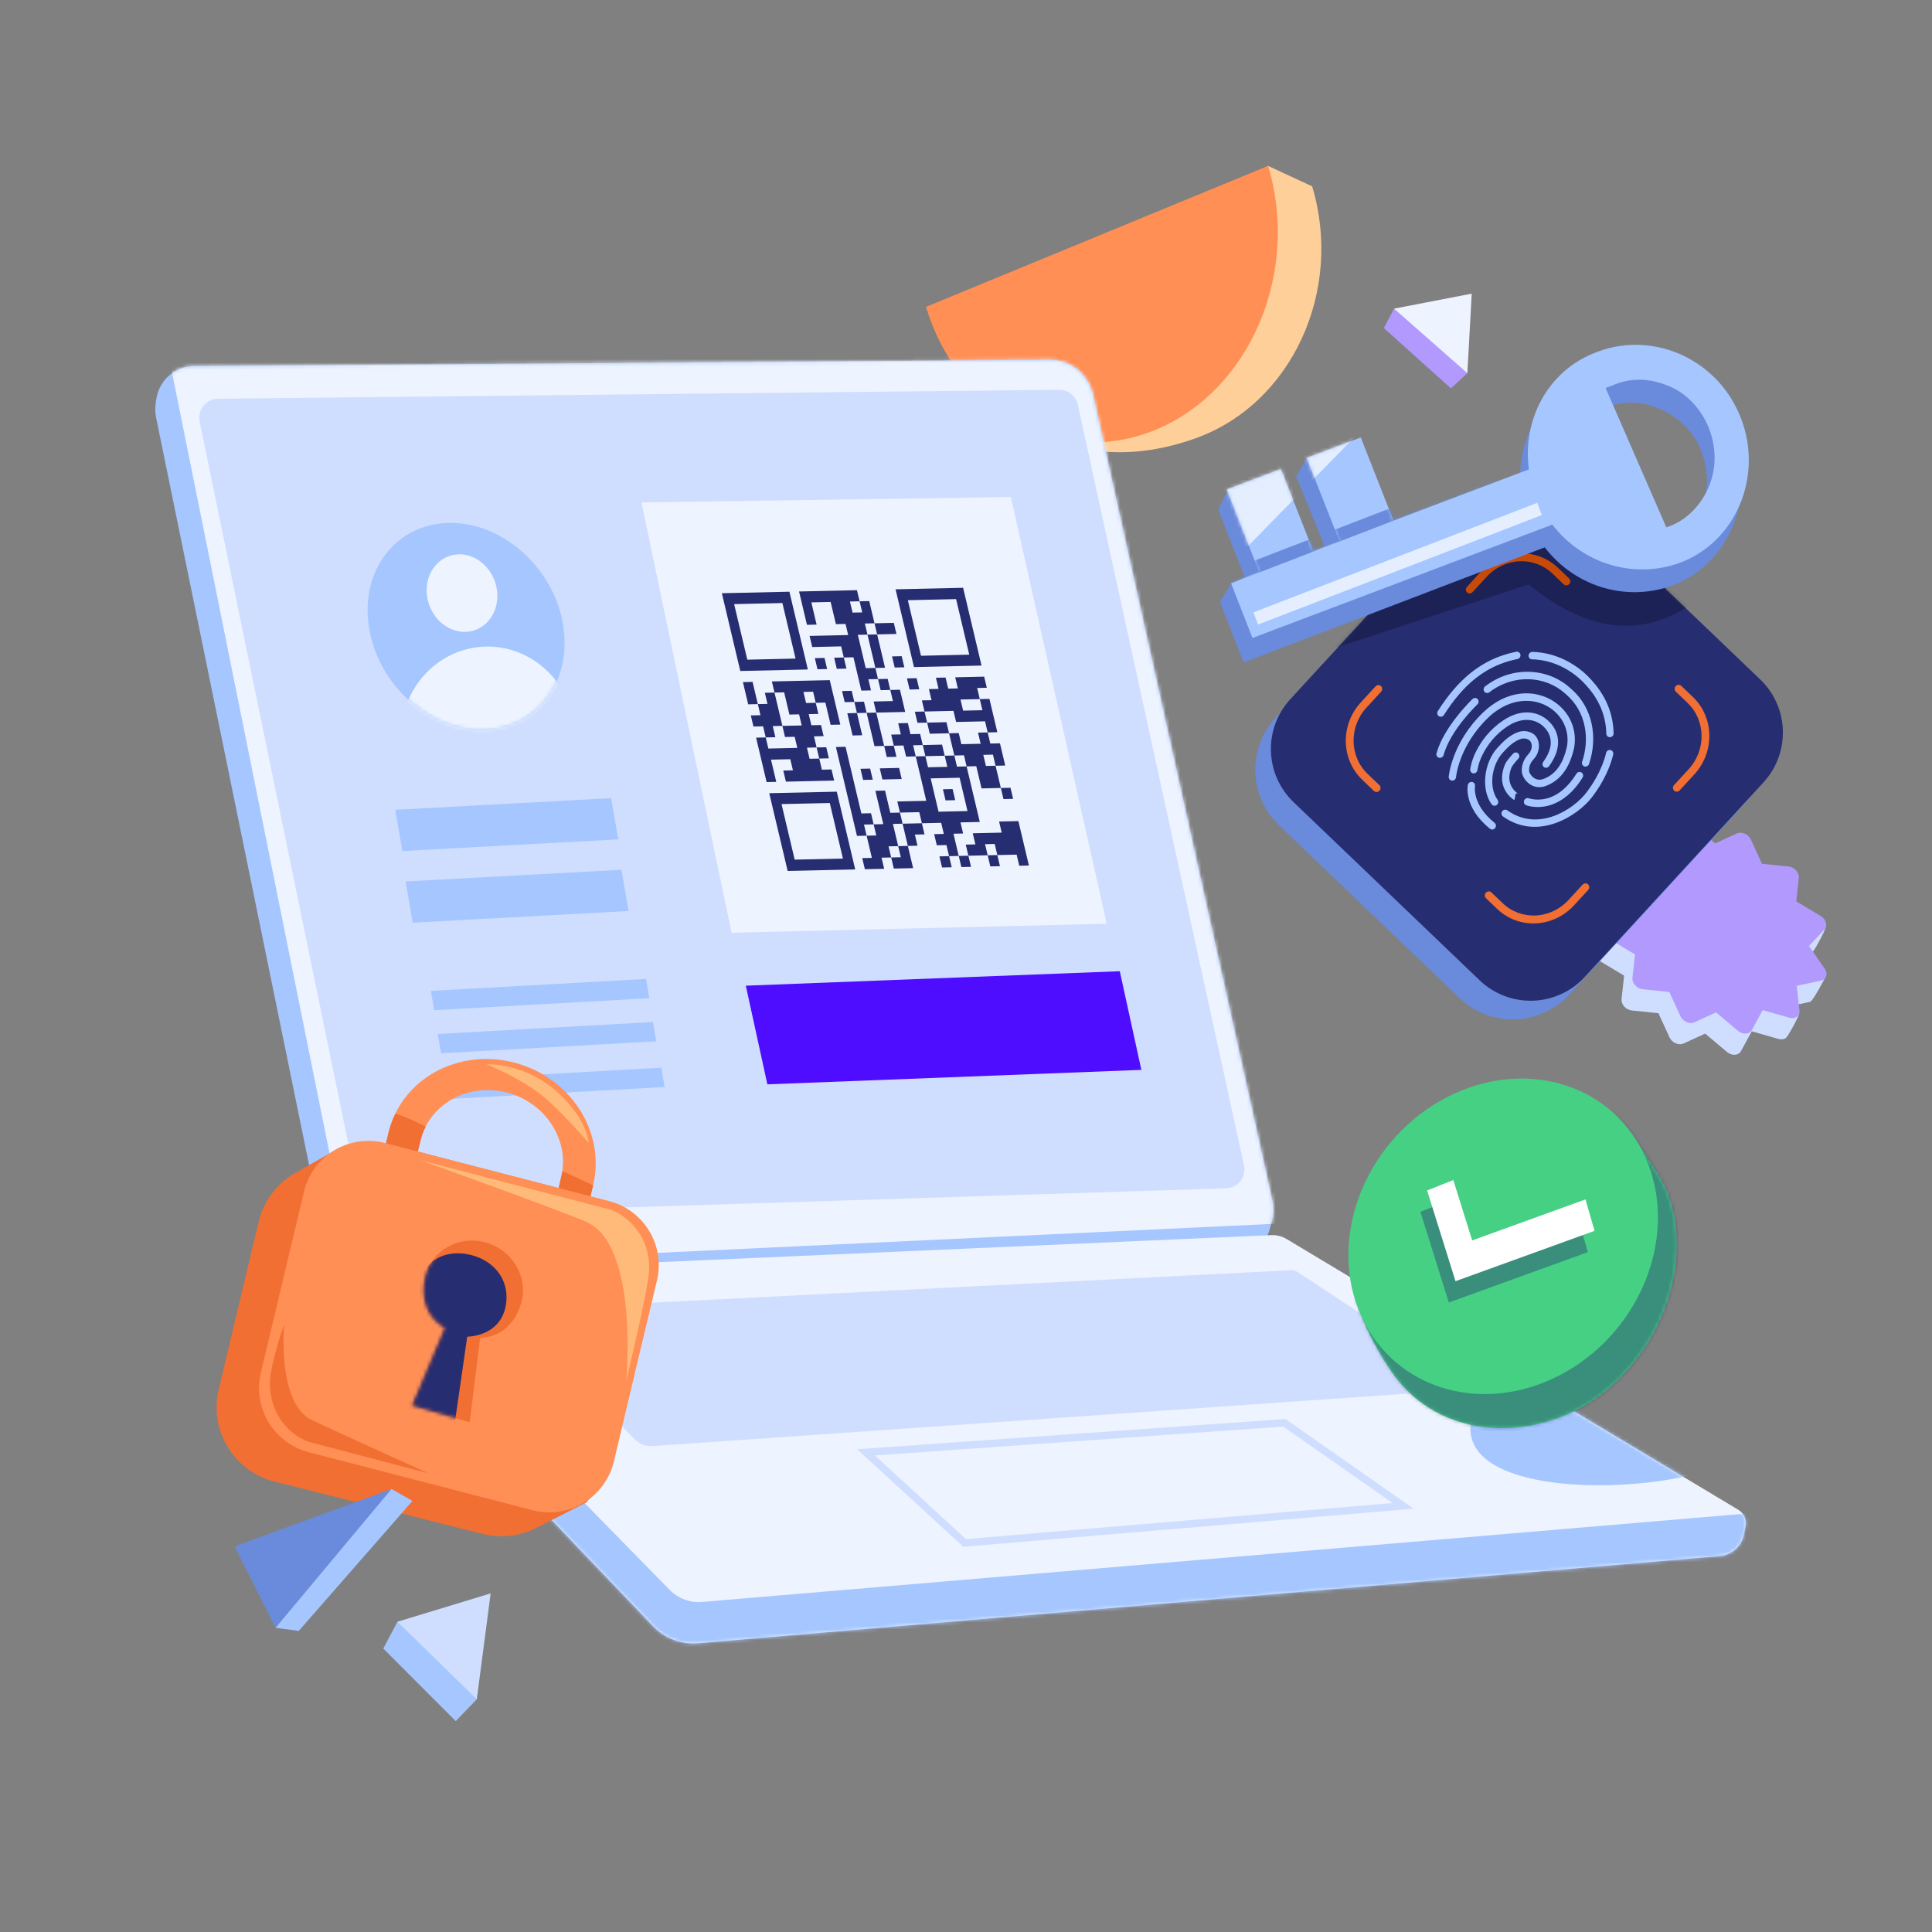 <svg width="546" height="546" viewBox="0 0 546 546" fill="none" xmlns="http://www.w3.org/2000/svg">
<rect x="0" y="0" width="546" height="546" fill="#808080" stroke="none"/>
<path fill-rule="evenodd" clip-rule="evenodd" d="M267.447 88.904L317.782 67.981L358.367 46.885L370.824 52.661C379.718 82.12 365.114 114.2 337.72 123.927C303.441 136.098 276.341 118.362 267.447 88.904Z" fill="#FFCF9A"/>
<path fill-rule="evenodd" clip-rule="evenodd" d="M261.698 86.724L310.037 66.802L358.375 46.88C367.493 77.077 353.244 110.476 326.545 121.479C299.847 132.483 270.816 116.921 261.698 86.724Z" fill="#FF8F54"/>
<path fill-rule="evenodd" clip-rule="evenodd" d="M463.735 237.184C462.947 236.961 462.17 237.06 461.614 237.456C461.059 237.853 458.003 244.16 458.085 244.887L458.875 251.851L454.283 247.736C453.566 247.895 450.734 253.947 450.538 254.598C450.334 255.246 450.489 256.016 450.95 256.684L455.398 263.101L453.794 262.243L451.004 267.803C450.548 268.293 450.4 269.004 450.611 269.733C450.818 270.466 451.357 271.141 452.081 271.575L458.989 275.724L458.265 282.393C458.19 283.091 458.471 283.849 459.031 284.463C459.596 285.081 460.375 285.482 461.162 285.565L468.69 286.341L471.825 293.185C472.153 293.901 472.787 294.509 473.553 294.842C474.315 295.178 475.132 295.199 475.77 294.908L481.894 292.1L488.055 297.293C488.697 297.832 489.515 298.128 490.276 298.088C491.036 298.056 491.665 297.693 491.987 297.102L495.067 291.461L502.601 293.608C503.388 293.831 504.166 293.732 504.721 293.335C505.277 292.938 508.554 287.023 508.473 286.295L504.679 284.597L511.565 283.121C512.286 282.968 515.631 276.776 515.831 276.13C516.031 275.477 515.881 274.712 515.415 274.039L508.156 273.346L512.55 268.644C513.01 268.151 516.253 262.284 516.042 261.554C515.836 260.822 512.197 265.306 511.478 264.869L504.565 260.723L505.289 254.054C505.364 253.357 505.084 252.598 504.519 251.98C503.958 251.367 503.178 250.965 502.391 250.882L494.864 250.106L491.733 243.26C491.401 242.546 490.771 241.935 490.005 241.602C489.238 241.27 488.426 241.245 487.783 241.539L481.66 244.347L475.499 239.154C474.861 238.612 474.043 238.316 473.282 238.356C472.518 238.392 471.888 238.754 471.567 239.345L468.487 244.986L463.735 237.184Z" fill="#CFDEFF"/>
<path fill-rule="evenodd" clip-rule="evenodd" d="M464.039 236.839C463.251 236.616 462.47 236.719 461.914 237.115C461.359 237.512 461.085 238.163 461.166 238.891L461.956 245.854L455.07 247.329C454.349 247.483 453.816 247.95 453.62 248.601C453.416 249.249 453.571 250.019 454.032 250.687L458.479 257.104L454.086 261.806C453.63 262.296 453.482 263.007 453.693 263.736C453.9 264.469 454.438 265.144 455.162 265.578L462.071 269.727L461.346 276.396C461.272 277.094 461.552 277.852 462.113 278.466C462.677 279.084 463.457 279.485 464.244 279.568L471.771 280.344L474.907 287.188C475.235 287.904 475.868 288.512 476.635 288.845C477.397 289.181 478.214 289.202 478.852 288.912L484.975 286.103L491.137 291.296C491.779 291.835 492.597 292.131 493.358 292.091C494.118 292.059 494.747 291.696 495.068 291.105L498.148 285.464L505.683 287.611C506.47 287.834 507.247 287.735 507.803 287.338C508.359 286.941 508.636 286.287 508.555 285.56L507.761 278.6L514.647 277.124C515.368 276.971 515.901 276.503 516.101 275.85C516.306 275.201 516.151 274.431 515.685 273.766L511.238 267.349L515.632 262.647C516.092 262.154 516.235 261.446 516.029 260.714C515.822 259.982 515.279 259.309 514.559 258.872L507.647 254.726L508.371 248.057C508.445 247.36 508.165 246.601 507.601 245.983C507.04 245.37 506.26 244.968 505.473 244.886L497.946 244.109L494.814 237.263C494.483 236.549 493.853 235.938 493.087 235.605C492.32 235.273 491.508 235.248 490.865 235.542L484.742 238.35L478.581 233.157C477.943 232.615 477.124 232.319 476.364 232.359C475.599 232.395 474.97 232.758 474.649 233.348L471.569 238.989L464.039 236.839Z" fill="#B199FE"/>
<path fill-rule="evenodd" clip-rule="evenodd" d="M296.741 101.68C302.558 101.637 307.626 105.776 308.93 111.637C318.285 153.672 354.102 314.61 359.565 339.157C360.023 341.221 359.963 343.373 359.389 345.405C359.197 346.083 358.987 346.823 358.775 347.575C357.7 351.378 354.387 354.04 350.555 354.179C315.625 355.439 148.387 361.476 104.77 363.051C98.744 363.268 93.437 358.979 92.189 352.881C83.082 308.394 48.093 137.45 44.109 117.987C43.864 116.79 43.816 115.56 43.967 114.347C44.014 113.976 44.065 113.562 44.119 113.12C44.801 107.629 49.304 103.505 54.66 103.466C95.136 103.167 255.091 101.987 296.741 101.68Z" fill="#A5C6FF"/>
<mask id="mask0_40005872_156644" style="mask-type:luminance" maskUnits="userSpaceOnUse" x="43" y="101" width="317" height="263">
<path d="M296.741 101.68C302.558 101.637 307.626 105.776 308.93 111.637C318.285 153.672 354.102 314.61 359.565 339.157C360.023 341.221 359.963 343.373 359.389 345.405C359.197 346.083 358.987 346.823 358.775 347.575C357.7 351.378 354.387 354.04 350.555 354.179C315.625 355.439 148.387 361.476 104.77 363.051C98.744 363.268 93.437 358.979 92.189 352.881C83.082 308.394 48.093 137.45 44.109 117.987C43.864 116.79 43.816 115.56 43.967 114.347C44.014 113.976 44.065 113.562 44.119 113.12C44.801 107.629 49.304 103.505 54.66 103.466C95.136 103.167 255.091 101.987 296.741 101.68Z" fill="white"/>
</mask>
<g mask="url(#mask0_40005872_156644)">
<path fill-rule="evenodd" clip-rule="evenodd" d="M45.693 90.828C45.693 90.828 86.459 292.9 97.101 345.658C98.552 352.849 104.838 357.888 111.936 357.553C170.398 354.798 417.045 343.175 417.045 343.175L363.273 88.213L45.693 90.828Z" fill="#EDF3FF"/>
<path fill-rule="evenodd" clip-rule="evenodd" d="M299.323 110.168C301.855 110.142 304.058 111.897 304.599 114.371C310.637 142.014 344.32 296.199 351.559 329.344C351.899 330.895 351.53 332.516 350.554 333.769C349.578 335.022 348.096 335.775 346.51 335.825C310.816 336.963 137.354 342.487 107.126 343.45C104.527 343.532 102.247 341.733 101.723 339.186C95.861 310.715 63.363 152.866 56.414 119.114C56.093 117.551 56.486 115.926 57.488 114.683C58.49 113.44 59.995 112.711 61.591 112.694C97.323 112.314 269.667 110.484 299.323 110.168Z" fill="#CFDEFF"/>
<mask id="mask1_40005872_156644" style="mask-type:luminance" maskUnits="userSpaceOnUse" x="56" y="110" width="296" height="234">
<path d="M299.322 110.168C301.854 110.142 304.057 111.897 304.598 114.371C310.637 142.014 344.319 296.199 351.558 329.344C351.898 330.895 351.529 332.516 350.553 333.769C349.577 335.022 348.095 335.775 346.509 335.825C310.815 336.963 137.353 342.487 107.125 343.45C104.526 343.532 102.246 341.733 101.722 339.186C95.86 310.715 63.362 152.866 56.413 119.114C56.092 117.551 56.485 115.926 57.487 114.683C58.489 113.44 59.994 112.711 61.59 112.694C97.322 112.314 269.666 110.484 299.322 110.168Z" fill="white"/>
</mask>
<g mask="url(#mask1_40005872_156644)">
<path fill-rule="evenodd" clip-rule="evenodd" d="M181.285 141.99L206.745 263.604L312.774 261.063L285.68 140.461L181.285 141.99Z" fill="#EDF3FF"/>
<path fill-rule="evenodd" clip-rule="evenodd" d="M204.004 167.652L209.211 189.629L228.302 189.199L223.094 167.222L204.004 167.652ZM225.821 167.16L228.053 176.579L230.78 176.517L229.293 170.238L234.747 170.115L236.234 176.394L238.961 176.333L239.705 179.472L228.797 179.718L229.541 182.858L237.722 182.673L238.466 185.813L241.193 185.752L243.425 195.17L246.152 195.109L245.408 191.969L248.135 191.907L248.879 195.047L251.606 194.986L252.35 198.125L246.896 198.248L247.64 201.388L255.821 201.203L254.334 194.924L251.606 194.986L250.862 191.846L248.135 191.907L247.391 188.768L244.664 188.829L242.433 179.411L245.16 179.349L247.391 188.768L250.118 188.706L247.887 179.288L245.16 179.349L244.416 176.209L247.143 176.148L247.887 179.288L253.341 179.164L252.597 176.025L247.143 176.148L245.655 169.869L242.928 169.93L242.184 166.791L225.821 167.16ZM253.093 166.545L258.3 188.522L277.39 188.091L272.183 166.114L253.093 166.545ZM221.111 170.423L224.83 186.121L211.195 186.429L207.475 170.73L221.111 170.423ZM270.199 169.315L273.919 185.013L260.284 185.321L256.564 169.623L270.199 169.315ZM240.945 173.131L240.201 169.992L242.928 169.93L243.672 173.07L240.945 173.131ZM230.285 185.998L231.029 189.137L233.756 189.076L233.012 185.936L230.285 185.998ZM235.739 185.875L236.483 189.014L239.21 188.952L238.466 185.813L235.739 185.875ZM252.102 185.505L252.846 188.645L255.573 188.583L254.829 185.444L252.102 185.505ZM209.955 192.769L211.443 199.048L214.17 198.987L214.914 202.126L212.187 202.188L212.931 205.328L215.658 205.266L216.402 208.405L219.129 208.344L218.385 205.205L221.112 205.143L221.856 208.282L224.584 208.221L225.327 211.36L217.146 211.545L216.402 208.405L213.675 208.467L216.65 221.025L219.378 220.964L217.89 214.685L223.344 214.562L224.088 217.701L221.361 217.763L222.105 220.902L235.741 220.594L234.997 217.455L232.269 217.517L231.525 214.377L228.798 214.439L228.054 211.299L230.781 211.237L231.525 214.377L234.253 214.316L233.509 211.176L230.781 211.237L230.037 208.098L232.765 208.036L232.021 204.897L229.294 204.958L228.55 201.818L231.277 201.757L230.533 198.617L227.806 198.679L227.062 195.54L229.789 195.478L230.533 198.617L233.26 198.556L234.748 204.835L237.476 204.774L234.5 192.215L218.136 192.584L218.88 195.724L221.608 195.663L223.096 201.941L225.823 201.88L226.567 205.02L221.112 205.143L218.88 195.724L216.154 195.786L216.897 198.925L214.17 198.987L212.683 192.707L209.955 192.769ZM256.317 191.723L257.061 194.863L259.788 194.801L259.044 191.661L256.317 191.723ZM264.498 191.538L265.242 194.678L262.515 194.74L263.259 197.879L260.532 197.94L261.275 201.08L269.457 200.895L270.201 204.035L278.382 203.851L279.126 206.99L281.854 206.928L279.622 197.51L276.894 197.571L276.151 194.432L278.878 194.37L278.134 191.23L269.953 191.415L270.697 194.555L267.969 194.616L267.225 191.476L264.498 191.538ZM237.971 195.293L238.715 198.433L241.442 198.371L242.186 201.511L244.913 201.449L247.144 210.868L249.872 210.806L250.616 213.946L253.343 213.885L252.599 210.745L249.872 210.806L247.64 201.388L244.913 201.449L244.169 198.31L241.442 198.371L240.698 195.232L237.971 195.293ZM239.459 201.572L240.946 207.852L243.673 207.79L242.186 201.511L239.459 201.572ZM258.548 201.141L259.292 204.281L262.019 204.22L262.763 207.359L268.218 207.236L269.706 213.516L272.433 213.454L273.176 216.593L275.904 216.532L277.392 222.811L282.846 222.688L283.59 225.828L286.317 225.766L285.573 222.627L282.846 222.688L281.358 216.409L278.631 216.47L277.887 213.331L280.614 213.269L281.358 216.409L284.085 216.347L282.598 210.068L279.87 210.129L279.126 206.99L276.399 207.052L277.143 210.191L271.689 210.314L270.945 207.175L268.218 207.236L267.474 204.097L262.019 204.22L261.275 201.08L258.548 201.141ZM272.184 200.834L271.441 197.694L276.894 197.571L277.638 200.711L272.184 200.834ZM253.838 204.405L254.582 207.544L251.855 207.605L252.599 210.745L255.326 210.683L256.07 213.823L258.797 213.762L261.773 226.32L253.591 226.505L254.335 229.644L259.789 229.521L260.533 232.661L265.988 232.538L266.731 235.677L264.004 235.739L264.748 238.878L267.475 238.817L268.219 241.957L270.946 241.895L271.69 245.034L274.418 244.973L273.674 241.834L270.946 241.895L269.458 235.616L272.186 235.554L271.442 232.415L276.896 232.292L273.176 216.593L270.449 216.655L269.706 213.516L266.979 213.577L266.235 210.437L260.78 210.56L260.036 207.421L257.309 207.482L256.565 204.343L253.838 204.405ZM236.236 211.114L242.187 236.231L244.915 236.17L246.402 242.449L243.675 242.51L244.419 245.65L249.873 245.527L249.129 242.387L251.856 242.326L252.6 245.465L258.055 245.342L256.567 239.063L253.839 239.124L252.352 232.846L255.079 232.784L256.567 239.063L259.294 239.001L258.55 235.862L261.277 235.8L260.533 232.661L255.079 232.784L254.335 229.644L251.608 229.705L250.12 223.427L247.393 223.488L249.625 232.907L246.898 232.969L246.154 229.829L243.427 229.89L238.963 211.053L236.236 211.114ZM243.178 217.27L243.922 220.41L246.649 220.348L245.905 217.209L243.178 217.27ZM248.632 217.147L249.376 220.287L254.83 220.164L254.087 217.024L248.632 217.147ZM262.268 216.84L261.524 213.7L258.797 213.762L258.053 210.622L260.78 210.56L261.524 213.7L266.979 213.577L267.722 216.717L262.268 216.84ZM271.193 219.794L273.425 229.213L265.244 229.398L263.012 219.979L271.193 219.794ZM217.394 224.165L222.601 246.142L241.692 245.711L236.485 223.734L217.394 224.165ZM266.483 223.057L267.227 226.197L269.954 226.135L269.21 222.996L266.483 223.057ZM234.501 226.935L238.22 242.634L224.585 242.941L220.866 227.243L234.501 226.935ZM282.35 232.169L283.094 235.308L274.913 235.493L275.657 238.632L272.93 238.693L273.674 241.834L279.128 241.71L279.871 244.85L282.599 244.788L281.855 241.649L279.128 241.71L278.384 238.57L281.111 238.509L281.855 241.649L287.309 241.526L288.053 244.665L290.78 244.604L287.805 232.045L282.35 232.169ZM247.642 236.108L244.915 236.17L244.171 233.03L246.898 232.969L247.642 236.108ZM254.583 242.264L251.856 242.326L251.112 239.186L253.839 239.124L254.583 242.264ZM265.492 242.018L266.236 245.158L268.963 245.096L268.219 241.957L265.492 242.018Z" fill="#262D71"/>
<path fill-rule="evenodd" clip-rule="evenodd" d="M316.463 274.477L322.556 302.354L216.865 306.441L210.772 278.564L316.463 274.477Z" fill="#4E0DFF"/>
<path d="M172.706 225.566L111.698 228.86L113.717 240.509L174.725 237.214L172.706 225.566Z" fill="#A5C6FF"/>
<path d="M175.628 245.813L114.62 249.107L116.639 260.756L177.647 257.462L175.628 245.813Z" fill="#A5C6FF"/>
<path d="M184.518 288.836L123.717 292.215L124.667 297.662L185.468 294.283L184.518 288.836Z" fill="#A5C6FF"/>
<path d="M186.875 301.749L126.074 305.128L127.025 310.575L187.826 307.196L186.875 301.749Z" fill="#A5C6FF"/>
<path d="M182.569 276.657L121.768 280.036L122.718 285.483L183.519 282.104L182.569 276.657Z" fill="#A5C6FF"/>
<path d="M137.688 206.296C152.7 205.359 162.198 191.511 158.904 175.366C155.609 159.221 140.769 146.893 125.758 147.83C110.746 148.767 101.248 162.614 104.542 178.759C107.837 194.904 122.677 207.233 137.688 206.296Z" fill="#A5C6FF"/>
<mask id="mask2_40005872_156644" style="mask-type:luminance" maskUnits="userSpaceOnUse" x="103" y="147" width="57" height="60">
<path d="M137.687 206.297C152.699 205.36 162.197 191.512 158.903 175.367C155.608 159.222 140.768 146.894 125.757 147.831C110.745 148.768 101.247 162.615 104.541 178.76C107.836 194.905 122.676 207.234 137.687 206.297Z" fill="white"/>
</mask>
<g mask="url(#mask2_40005872_156644)">
<path d="M113.973 214.66C117.3 228.479 130.724 236.921 143.955 233.517C157.186 230.113 165.215 216.152 161.887 202.333C158.559 188.515 145.135 180.072 131.904 183.476C118.673 186.88 110.645 200.841 113.973 214.66Z" fill="#EDF3FF"/>
<path d="M135.147 177.689C140.053 175.307 141.979 168.865 139.45 163.3C136.921 157.735 130.894 155.155 125.988 157.537C121.082 159.92 119.155 166.362 121.684 171.926C124.213 177.491 130.24 180.071 135.147 177.689Z" fill="#EDF3FF"/>
</g>
</g>
</g>
<path fill-rule="evenodd" clip-rule="evenodd" d="M102.311 369.783C102.492 372.311 103.549 374.698 105.299 376.531C117.572 389.391 168.097 442.325 184.564 459.577C187.862 463.032 192.548 464.804 197.307 464.4C239.76 460.774 448.743 442.937 486.071 439.753C489.448 439.464 492.213 436.966 492.845 433.639C493.003 432.808 493.162 431.976 493.32 431.229C493.659 429.438 492.84 427.625 491.285 426.69C474.226 416.461 378.578 359.136 363.576 350.145C362.285 349.37 360.795 348.993 359.291 349.06C335.776 350.095 139.708 358.737 106.431 360.206C105.172 360.262 103.99 360.823 103.152 361.761C102.314 362.702 101.894 363.942 101.984 365.198C102.09 366.705 102.209 368.345 102.311 369.783Z" fill="#EDF3FF"/>
<mask id="mask3_40005872_156644" style="mask-type:luminance" maskUnits="userSpaceOnUse" x="101" y="349" width="393" height="116">
<path d="M102.311 369.783C102.492 372.311 103.549 374.698 105.299 376.531C117.572 389.391 168.097 442.325 184.564 459.577C187.862 463.032 192.548 464.804 197.307 464.4C239.76 460.774 448.743 442.937 486.071 439.753C489.448 439.464 492.213 436.966 492.845 433.639C493.003 432.808 493.162 431.976 493.32 431.229C493.659 429.438 492.84 427.625 491.285 426.69C474.226 416.461 378.578 359.136 363.576 350.145C362.285 349.37 360.795 348.993 359.291 349.06C335.776 350.095 139.708 358.737 106.431 360.206C105.172 360.262 103.99 360.823 103.152 361.761C102.314 362.702 101.894 363.942 101.984 365.198C102.09 366.705 102.209 368.345 102.311 369.783Z" fill="white"/>
</mask>
<g mask="url(#mask3_40005872_156644)">
<path fill-rule="evenodd" clip-rule="evenodd" d="M84.78 342.681C84.78 342.681 170.05 429.718 189.238 449.303C191.648 451.763 195.028 453.018 198.458 452.727C239.689 449.236 502.45 426.995 502.45 426.995L501.036 450.819L178.251 481.106L86.002 385.749L84.78 342.681Z" fill="#A5C6FF"/>
<path fill-rule="evenodd" clip-rule="evenodd" d="M148.48 369.97C147.501 370.022 146.644 370.666 146.3 371.614C145.955 372.561 146.19 373.63 146.894 374.333C155.091 382.503 173.276 400.633 179.455 406.791C180.791 408.123 182.612 408.809 184.465 408.68C208.366 407.019 372.326 395.613 409.482 393.03C410.543 392.955 411.436 392.186 411.698 391.124C411.959 390.06 411.53 388.943 410.635 388.353C398.13 380.139 371.057 362.357 366.496 359.359C366.068 359.078 365.565 358.942 365.059 358.968C352.116 359.624 181.897 368.273 148.48 369.97Z" fill="#CFDEFF"/>
<path fill-rule="evenodd" clip-rule="evenodd" d="M242.243 409.57L363.262 401.016L399.509 426.373L272.239 437.13L242.243 409.57ZM247.257 411.322L272.981 434.958L393.548 424.767L362.667 403.165L247.257 411.322Z" fill="#CFDEFF"/>
<path fill-rule="evenodd" clip-rule="evenodd" d="M492.593 407.488C494.411 420.657 416.556 428 415.558 404.246C414.964 390.095 453.739 391.817 453.739 391.817L492.593 407.488Z" fill="#A5C6FF"/>
</g>
<path fill-rule="evenodd" clip-rule="evenodd" d="M491.777 197.057C500.318 205.234 500.75 218.741 492.75 227.449C478.779 242.657 457.669 265.637 443.496 281.064C439.545 285.365 434.028 287.893 428.193 288.083C422.354 288.269 416.69 286.1 412.47 282.06C397.726 267.943 376.001 247.143 361.465 233.227C352.924 225.048 352.49 211.541 360.49 202.833C374.461 187.626 395.572 164.645 409.744 149.218C413.695 144.917 419.212 142.388 425.049 142.201C430.886 142.014 436.553 144.184 440.771 148.223C455.518 162.342 477.239 183.138 491.777 197.057Z" fill="#6A8ADB"/>
<path fill-rule="evenodd" clip-rule="evenodd" d="M497.444 192.013C505.621 199.842 506.034 212.768 498.377 221.103C484.208 236.527 462.24 260.44 447.862 276.091C444.081 280.207 438.801 282.628 433.214 282.807C427.628 282.987 422.204 280.909 418.166 277.043C403.138 262.655 380.392 240.877 365.582 226.697C357.407 218.87 356.992 205.943 364.649 197.608C378.818 182.184 400.787 158.271 415.164 142.62C418.946 138.503 424.225 136.083 429.812 135.903C435.399 135.725 440.823 137.802 444.86 141.668C459.888 156.055 482.634 177.833 497.444 192.013Z" fill="#262D71"/>
<mask id="mask4_40005872_156644" style="mask-type:luminance" maskUnits="userSpaceOnUse" x="359" y="135" width="145" height="148">
<path d="M497.444 192.013C505.621 199.842 506.034 212.768 498.377 221.103C484.208 236.527 462.24 260.44 447.862 276.091C444.081 280.207 438.801 282.628 433.214 282.807C427.628 282.987 422.204 280.909 418.166 277.043C403.138 262.655 380.392 240.877 365.582 226.697C357.407 218.87 356.992 205.943 364.649 197.608C378.818 182.184 400.787 158.271 415.164 142.62C418.946 138.503 424.225 136.083 429.812 135.903C435.399 135.725 440.823 137.802 444.86 141.668C459.888 156.055 482.634 177.833 497.444 192.013Z" fill="white"/>
</mask>
<g mask="url(#mask4_40005872_156644)">
<path fill-rule="evenodd" clip-rule="evenodd" d="M486.328 163.982L418.827 131.062L375.97 183.549L431.949 165.175C452.61 181.745 469.71 180.062 486.328 163.982Z" fill="#000200" fill-opacity="0.25"/>
</g>
<path fill-rule="evenodd" clip-rule="evenodd" d="M388.729 193.979C389.148 193.522 389.845 193.486 390.283 193.899C390.721 194.312 390.737 195.017 390.317 195.473L386.177 199.98C381.193 205.406 381.339 213.764 386.499 218.704L389.818 221.882C390.253 222.298 390.263 223.004 389.84 223.457C389.415 223.914 388.718 223.944 388.284 223.528L384.965 220.35C378.939 214.581 378.772 204.817 384.589 198.485L388.729 193.979Z" fill="#F16F32"/>
<path fill-rule="evenodd" clip-rule="evenodd" d="M447.251 250.009C447.67 249.553 448.367 249.516 448.805 249.929C449.243 250.342 449.259 251.047 448.839 251.504L444.845 255.852C442.023 258.924 438.141 260.762 434.065 260.955C429.988 261.148 426.048 259.685 423.125 256.886L419.958 253.854C419.523 253.438 419.513 252.732 419.939 252.275C420.361 251.821 421.058 251.791 421.492 252.207L424.66 255.24C427.163 257.637 430.535 258.891 434.027 258.725C437.519 258.559 440.841 256.986 443.256 254.357L447.251 250.009Z" fill="#F16F32"/>
<path fill-rule="evenodd" clip-rule="evenodd" d="M474.684 223.369C474.265 223.826 473.568 223.862 473.13 223.449C472.692 223.036 472.677 222.331 473.096 221.874L477.236 217.368C482.22 211.942 482.074 203.584 476.914 198.644L473.595 195.466C473.16 195.05 473.15 194.344 473.573 193.89C473.998 193.433 474.695 193.403 475.129 193.819L478.449 196.997C484.474 202.766 484.641 212.531 478.824 218.863L474.684 223.369Z" fill="#F16F32"/>
<path fill-rule="evenodd" clip-rule="evenodd" d="M416.162 167.339C415.743 167.795 415.046 167.831 414.608 167.418C414.17 167.005 414.155 166.3 414.574 165.844L418.569 161.495C421.39 158.424 425.272 156.586 429.349 156.393C433.425 156.2 437.365 157.663 440.288 160.461L443.456 163.494C443.89 163.91 443.9 164.616 443.474 165.073C443.052 165.527 442.355 165.556 441.921 165.14L438.753 162.108C436.25 159.711 432.878 158.457 429.386 158.623C425.895 158.788 422.572 160.361 420.157 162.99L416.162 167.339Z" fill="#C74A09"/>
<path fill-rule="evenodd" clip-rule="evenodd" d="M428.228 224.579C428.275 224.82 428.218 225.295 427.953 226.13C426.134 224.966 424.908 223.113 424.567 221.026C424.22 218.934 425.02 216.335 425.736 215.282C426.452 214.234 427.61 212.988 427.61 212.988C428.009 212.562 428.664 212.534 429.072 212.924C429.482 213.316 429.491 213.981 429.094 214.408C429.094 214.408 428.062 215.512 427.425 216.444C426.904 217.208 426.356 219.101 426.605 220.621C426.857 222.146 427.763 223.493 429.093 224.345C428.664 224.07 428.396 224.249 428.228 224.579Z" fill="#A5C6FF"/>
<path fill-rule="evenodd" clip-rule="evenodd" d="M423.227 226.032C423.56 226.495 423.452 227.152 422.988 227.505C422.524 227.852 421.877 227.764 421.546 227.303C418.486 223.05 419.345 215.569 423.21 211.309C424.875 209.478 426.507 207.886 428.861 206.958C430.75 206.214 432.65 206.787 433.614 207.621C435.281 209.059 435.428 212.264 433.583 214.369L433.219 214.785C432.432 215.683 432.021 216.891 432.151 217.961C432.198 218.348 432.496 218.885 432.942 219.362C433.639 220.105 434.757 220.672 436.169 220.156C440.141 218.703 441.832 215.039 442.702 211.556C443.569 208.084 442.632 203.887 439.195 200.925C434.682 197.027 427.037 196.585 420.512 202.879C412.251 210.848 411.486 219.624 411.486 219.624C411.438 220.204 410.937 220.648 410.368 220.615C409.798 220.583 409.376 220.089 409.424 219.509C409.424 219.509 410.183 209.988 419.109 201.379C426.6 194.154 435.382 194.835 440.562 199.309C444.663 202.848 445.742 207.873 444.706 212.016C443.674 216.149 441.537 220.404 436.818 222.127C434.461 222.99 432.588 222.074 431.422 220.832C430.625 219.984 430.184 218.971 430.099 218.278C429.898 216.645 430.489 214.786 431.69 213.415L432.058 212.998C433.084 211.825 433.179 210.039 432.249 209.239C431.706 208.768 430.624 208.493 429.562 208.912C427.528 209.714 426.149 211.126 424.714 212.708C421.489 216.259 420.677 222.488 423.227 226.032Z" fill="#A5C6FF"/>
<path fill-rule="evenodd" clip-rule="evenodd" d="M437.775 216.543C437.433 217.015 436.784 217.128 436.329 216.793C435.873 216.457 435.782 215.801 436.124 215.329C437.658 213.218 438.261 211.391 438.262 209.835C438.265 207.596 437.017 205.982 435.84 205.004C433.513 203.073 429.89 202.685 425.936 205.33C422.598 207.563 420.421 210.422 418.963 213.31C417.796 215.615 417.546 217.61 417.546 217.61C417.477 218.186 416.96 218.613 416.394 218.557C415.826 218.503 415.424 217.99 415.493 217.414C415.493 217.414 415.768 215.085 417.127 212.396C418.737 209.208 421.149 206.053 424.833 203.587C429.76 200.292 434.274 200.956 437.176 203.363C438.471 204.436 439.796 206.112 440.203 208.346C440.603 210.529 440.148 213.28 437.775 216.543Z" fill="#A5C6FF"/>
<path fill-rule="evenodd" clip-rule="evenodd" d="M414.82 221.843C414.935 221.272 415.48 220.89 416.04 220.99C416.6 221.09 416.963 221.636 416.848 222.206C416.848 222.206 415.921 227.35 422.388 232.552C422.831 232.909 422.895 233.565 422.531 234.024C422.168 234.482 421.519 234.568 421.076 234.211C413.441 228.07 414.82 221.843 414.82 221.843Z" fill="#A5C6FF"/>
<path fill-rule="evenodd" clip-rule="evenodd" d="M420.93 195.63C420.469 195.986 419.82 195.9 419.484 195.443C419.149 194.986 419.25 194.326 419.711 193.97C427.371 188.068 437.403 188.791 443.6 194.306L444.275 194.908C450.009 200.012 451.647 208.271 449.08 215.902C448.895 216.455 448.304 216.765 447.766 216.593C447.225 216.419 446.94 215.83 447.125 215.277C449.418 208.458 448.01 201.065 442.885 196.503L442.21 195.901C436.691 190.99 427.754 190.371 420.93 195.63Z" fill="#A5C6FF"/>
<path fill-rule="evenodd" clip-rule="evenodd" d="M431.301 227.57C430.776 227.365 430.522 226.76 430.738 226.216C430.956 225.675 431.559 225.398 432.087 225.606C432.087 225.606 434.702 226.584 438.058 225.36C440.396 224.508 443.063 222.592 445.51 218.661C445.818 218.168 446.46 218.006 446.942 218.305C447.417 218.605 447.558 219.251 447.25 219.745C444.455 224.229 441.374 226.362 438.707 227.333C434.544 228.852 431.301 227.57 431.301 227.57Z" fill="#A5C6FF"/>
<path fill-rule="evenodd" clip-rule="evenodd" d="M432.967 186.336C432.398 186.321 431.96 185.839 431.991 185.259C432.016 184.686 432.507 184.22 433.076 184.235C439.655 184.384 445.63 187.592 449.724 192.14L450.046 192.504C453.559 196.422 455.905 201.364 456.022 207.239C456.036 207.818 455.581 208.311 455.013 208.336C454.442 208.371 453.971 207.918 453.957 207.339C453.848 201.995 451.698 197.512 448.494 193.943L448.172 193.579C444.437 189.423 438.987 186.468 432.967 186.336Z" fill="#A5C6FF"/>
<path fill-rule="evenodd" clip-rule="evenodd" d="M408.077 202.053C407.765 202.549 407.126 202.71 406.645 202.403C406.168 202.103 406.033 201.453 406.345 200.957C409.203 196.435 412.258 192.955 415.238 190.493C420.86 185.867 425.989 184.727 428.485 184.191C429.047 184.068 429.587 184.43 429.687 185C429.791 185.568 429.419 186.122 428.858 186.245C426.533 186.744 421.749 187.797 416.511 192.107C413.678 194.443 410.79 197.757 408.077 202.053Z" fill="#A5C6FF"/>
<path fill-rule="evenodd" clip-rule="evenodd" d="M416.144 197.55C416.567 197.146 417.223 197.159 417.604 197.579C417.988 197.997 417.956 198.659 417.533 199.063C417.533 199.063 409.944 206.222 407.966 213.389C407.808 213.95 407.236 214.293 406.687 214.149C406.139 214.01 405.817 213.44 405.972 212.876C408.086 205.224 416.144 197.55 416.144 197.55Z" fill="#A5C6FF"/>
<path fill-rule="evenodd" clip-rule="evenodd" d="M453.882 212.827C453.991 212.257 454.533 211.866 455.094 211.958C455.653 212.053 456.021 212.593 455.913 213.165C455.913 213.165 454.846 218.894 449.866 225.346C445.864 230.528 434.67 237.814 424.755 230.736C424.295 230.406 424.195 229.75 424.532 229.274C424.869 228.798 425.518 228.675 425.978 229.005C434.782 235.289 444.698 228.682 448.251 224.079C452.862 218.11 453.882 212.827 453.882 212.827Z" fill="#A5C6FF"/>
<path fill-rule="evenodd" clip-rule="evenodd" d="M353.667 167.9L347.952 164.886L344.769 170.155L351.478 187.216L436.549 154.691C445.377 166.145 460.431 170.437 473.711 165.047C489.448 158.36 496.37 139.473 489.311 123.283C482.252 107.093 463.648 99.705 447.911 106.393C434.973 112.023 428.029 125.371 429.925 139.075L391.652 153.542L382.411 130.043L369.354 129.432L366.332 134.64L376.359 159.323L368.96 162.12L359.845 138.941L346.867 138.672L344.299 144.081L353.667 167.9ZM480.455 126.63C482.801 132.03 483.024 137.862 481.141 143.011C479.258 148.159 475.353 152.596 470.474 154.81L468.568 155.53L451.537 116.487L453.315 115.443C458.194 113.229 463.831 113.319 468.899 115.471C473.968 117.623 478.236 121.553 480.455 126.63Z" fill="#6A8ADB"/>
<path fill-rule="evenodd" clip-rule="evenodd" d="M355.775 161.492L347.906 164.838L353.964 180.297L438.703 148.266C447.531 159.719 462.585 164.011 475.865 158.622C491.602 151.934 498.524 133.047 491.465 116.857C484.406 100.667 465.998 93.205 450.261 99.893C437.196 105.201 430.183 118.945 432.079 132.65L393.806 147.116L384.565 123.617L369.272 129.398L378.513 152.897L371.114 155.694L361.999 132.515L346.706 138.296L355.775 161.492ZM482.609 120.205C484.955 125.604 485.178 131.436 483.295 136.585C481.412 141.734 477.703 146.096 472.824 148.31L470.918 149.03L453.76 109.664L455.665 108.943C460.544 106.73 466.181 106.82 471.249 108.971C476.191 110.801 480.39 115.127 482.609 120.205Z" fill="#A5C6FF"/>
<mask id="mask5_40005872_156644" style="mask-type:luminance" maskUnits="userSpaceOnUse" x="346" y="97" width="149" height="84">
<path d="M355.775 161.492L347.906 164.838L353.964 180.297L438.703 148.266C447.531 159.719 462.585 164.011 475.865 158.622C491.602 151.934 498.524 133.047 491.465 116.857C484.406 100.667 465.998 93.205 450.261 99.893C437.196 105.201 430.183 118.945 432.079 132.65L393.806 147.116L384.565 123.617L369.272 129.398L378.513 152.897L371.114 155.694L361.999 132.515L346.706 138.296L355.775 161.492ZM482.609 120.205C484.955 125.604 485.178 131.436 483.295 136.585C481.412 141.734 477.703 146.096 472.824 148.31L470.918 149.03L453.76 109.664L455.665 108.943C460.544 106.73 466.181 106.82 471.249 108.971C476.191 110.801 480.39 115.127 482.609 120.205Z" fill="white"/>
</mask>
<g mask="url(#mask5_40005872_156644)">
<path d="M434.43 142.106L435.736 145.565L355.531 176.514L354.225 173.055L434.43 142.106Z" fill="white" fill-opacity="0.7"/>
<path d="M375.028 88.071L396.766 109.244L348.145 159.011L326.408 137.838L375.028 88.071Z" fill="white" fill-opacity="0.7"/>
<path d="M421.276 132.689L422.546 136.052L342.809 166.82L341.539 163.457L421.276 132.689Z" fill="#6A8ADB"/>
</g>
<path fill-rule="evenodd" clip-rule="evenodd" d="M402.28 319.968C388.325 332.652 379.951 349.194 383.277 366.663C384.573 373.448 389.769 382.878 393.899 388.542C408.649 408.771 437.811 407.404 455.352 391.78C474.89 374.383 478.678 346.484 468.035 331.026C464.081 325.279 460.621 318.101 455.713 314.997C440.154 305.151 417.013 306.577 402.28 319.968Z" fill="#46D084"/>
<mask id="mask6_40005872_156644" style="mask-type:luminance" maskUnits="userSpaceOnUse" x="382" y="308" width="92" height="96">
<path d="M402.28 319.968C388.325 332.652 379.951 349.194 383.277 366.663C384.573 373.448 389.769 382.878 393.899 388.542C408.649 408.771 437.811 407.404 455.352 391.78C474.89 374.383 478.678 346.484 468.035 331.026C464.081 325.279 460.621 318.101 455.713 314.997C440.154 305.151 417.013 306.577 402.28 319.968Z" fill="white"/>
</mask>
<g mask="url(#mask6_40005872_156644)">
<path d="M374.006 288.055L483.803 300.583L482.264 438.896L372.468 426.368L374.006 288.055Z" fill="#262D71" fill-opacity="0.4"/>
</g>
<path d="M442.422 387.761C420.315 400.298 394.506 393.283 384.776 372.091C375.047 350.9 385.08 323.558 407.188 311.02C429.295 298.483 455.104 305.498 464.834 326.69C474.564 347.881 464.529 375.224 442.422 387.761Z" fill="#46D084"/>
<path fill-rule="evenodd" clip-rule="evenodd" d="M401.422 342.461L408.819 339.517L414.16 356.579L446.18 344.986L448.737 353.87L409.446 368.095L401.422 342.461Z" fill="#262D71" fill-opacity="0.4"/>
<path fill-rule="evenodd" clip-rule="evenodd" d="M403.314 336.438L410.712 333.495L416.053 350.556L448.072 338.964L450.629 347.848L411.338 362.073L403.314 336.438Z" fill="white"/>
<path fill-rule="evenodd" clip-rule="evenodd" d="M145.313 300.286C137.658 298.302 129.618 299.263 122.941 302.959C116.286 306.66 111.567 312.782 109.811 320.006L106.99 331.611L164.789 346.592L167.61 334.987C169.366 327.763 167.984 320.06 163.811 313.552C159.638 307.044 152.99 302.276 145.313 300.286ZM143.253 308.761C148.534 310.13 153.112 313.415 155.985 317.897C158.861 322.366 159.81 327.68 158.602 332.652L157.841 335.782L118.058 325.47L118.819 322.34C120.028 317.368 123.272 313.142 127.851 310.605C132.433 308.056 137.972 307.392 143.253 308.761Z" fill="#FF8F54"/>
<path fill-rule="evenodd" clip-rule="evenodd" d="M137.509 300.767C137.509 300.767 149.08 300.249 158.558 309.614C166.37 317.313 166.325 323.009 166.325 323.009C166.325 323.009 159.887 315.377 154.123 310.38C147.842 304.932 137.509 300.767 137.509 300.767Z" fill="#FFBA79"/>
<path fill-rule="evenodd" clip-rule="evenodd" d="M111.686 314.86C111.866 314.478 116.932 316.616 120.309 318.417C119.679 319.655 119.183 320.961 118.846 322.334L118.08 325.486L157.882 335.797L158.963 330.957L167.63 334.987L164.816 346.603L107.026 331.61L109.84 320.016C110.178 318.665 110.606 317.337 111.124 316.076C111.304 315.671 111.484 315.266 111.686 314.86Z" fill="#F16F32"/>
<path fill-rule="evenodd" clip-rule="evenodd" d="M83.43 331.496C78.225 334.471 74.487 339.456 73.091 345.282C70.331 356.891 65.482 377.257 61.801 392.735C59.067 404.235 66.091 415.819 77.571 418.711C96.444 423.453 123.302 430.215 136.453 433.523C141.524 434.788 146.886 434.182 151.537 431.811C157.765 428.652 165.719 424.593 165.719 424.593L171.598 417.169C171.598 417.169 178.23 389.215 183.299 367.859C184.809 361.564 183.693 354.921 180.255 349.456C176.797 343.986 171.273 340.143 164.96 338.789C137.549 332.882 96.482 324.067 96.482 324.067C96.482 324.067 89.412 328.09 83.43 331.496Z" fill="#F16F32"/>
<path fill-rule="evenodd" clip-rule="evenodd" d="M108.801 323.021C103.941 321.762 98.779 322.513 94.458 325.097C90.154 327.686 87.078 331.901 85.907 336.797C82.313 351.888 77.26 373.057 73.713 387.956C71.361 397.864 77.365 407.847 87.225 410.403C105.087 415.033 132.475 422.132 150.565 426.82C155.442 428.084 160.605 427.333 164.908 424.744C169.229 422.16 172.309 417.929 173.477 413.049C177.074 397.942 182.106 376.784 185.653 361.885C188.026 351.966 182.019 341.999 172.141 339.438C154.297 334.813 126.908 327.714 108.801 323.021Z" fill="#FF8F54"/>
<path fill-rule="evenodd" clip-rule="evenodd" d="M118.801 327.889C118.801 327.889 163.776 339.618 172.037 341.734C175.072 342.499 183.629 347.43 183.469 358.708C183.378 363.684 176.989 390.158 176.989 390.158C176.989 390.158 180.594 351.617 165.556 345.246C156.087 341.239 118.801 327.889 118.801 327.889Z" fill="#FFBA79"/>
<path fill-rule="evenodd" clip-rule="evenodd" d="M121.083 416.379C121.083 416.379 95.712 409.67 87.562 407.554C84.568 406.789 76.125 401.858 76.283 390.58C76.373 385.604 80.267 374.326 80.267 374.326C80.267 374.326 78.241 396.658 88.192 401.341C97.399 405.686 121.083 416.379 121.083 416.379Z" fill="#F16F32"/>
<path fill-rule="evenodd" clip-rule="evenodd" d="M135.689 378.098C141.714 377.954 145.981 373.633 147.426 367.689C149.181 360.469 144.519 353.019 136.993 351.069C129.504 349.128 121.988 353.421 120.233 360.641C118.788 366.585 120.419 372.28 125.711 375.318L116.447 397.222L132.745 401.95L135.689 378.098Z" fill="#F16F32"/>
<mask id="mask7_40005872_156644" style="mask-type:luminance" maskUnits="userSpaceOnUse" x="116" y="350" width="32" height="52">
<path d="M135.688 378.098C141.713 377.954 145.98 373.633 147.425 367.689C149.18 360.469 144.518 353.019 136.992 351.069C129.503 349.128 121.987 353.421 120.232 360.641C118.787 366.585 120.418 372.28 125.71 375.318L116.446 397.222L132.745 401.95L135.688 378.098Z" fill="white"/>
</mask>
<g mask="url(#mask7_40005872_156644)">
<path fill-rule="evenodd" clip-rule="evenodd" d="M132.037 377.776C137.302 377.494 141.991 374.706 142.959 368.858C144.143 361.831 139.746 356.389 133.25 354.705C126.754 353.022 120.268 355.456 118.573 362.425C117.179 368.162 119.575 373.947 124.12 376.771L114.45 397.612L128.578 401.76L132.037 377.776Z" fill="#262D71"/>
</g>
<path fill-rule="evenodd" clip-rule="evenodd" d="M108.319 465.893L112.307 458.347L134.023 455.271L134.749 480.225L128.802 486.413L108.319 465.893Z" fill="#A5C6FF"/>
<path fill-rule="evenodd" clip-rule="evenodd" d="M112.316 458.319L138.662 450.307L134.747 480.22L112.316 458.319Z" fill="#CFDEFF"/>
<path fill-rule="evenodd" clip-rule="evenodd" d="M391.085 92.704L393.963 87.245L412.31 86.435L414.688 105.468L410.04 109.756L391.085 92.704Z" fill="#B199FE"/>
<path fill-rule="evenodd" clip-rule="evenodd" d="M393.969 87.226L415.925 82.986L414.686 105.465L393.969 87.226Z" fill="#EDF3FF"/>
<path fill-rule="evenodd" clip-rule="evenodd" d="M84.435 460.911L77.905 460.039L71.031 439.622L110.651 420.788L116.568 424.176L84.435 460.911Z" fill="#A5C6FF"/>
<path fill-rule="evenodd" clip-rule="evenodd" d="M77.881 460.032L66.311 437.028L110.649 420.792L77.881 460.032Z" fill="#6A8ADB"/>
</svg>
